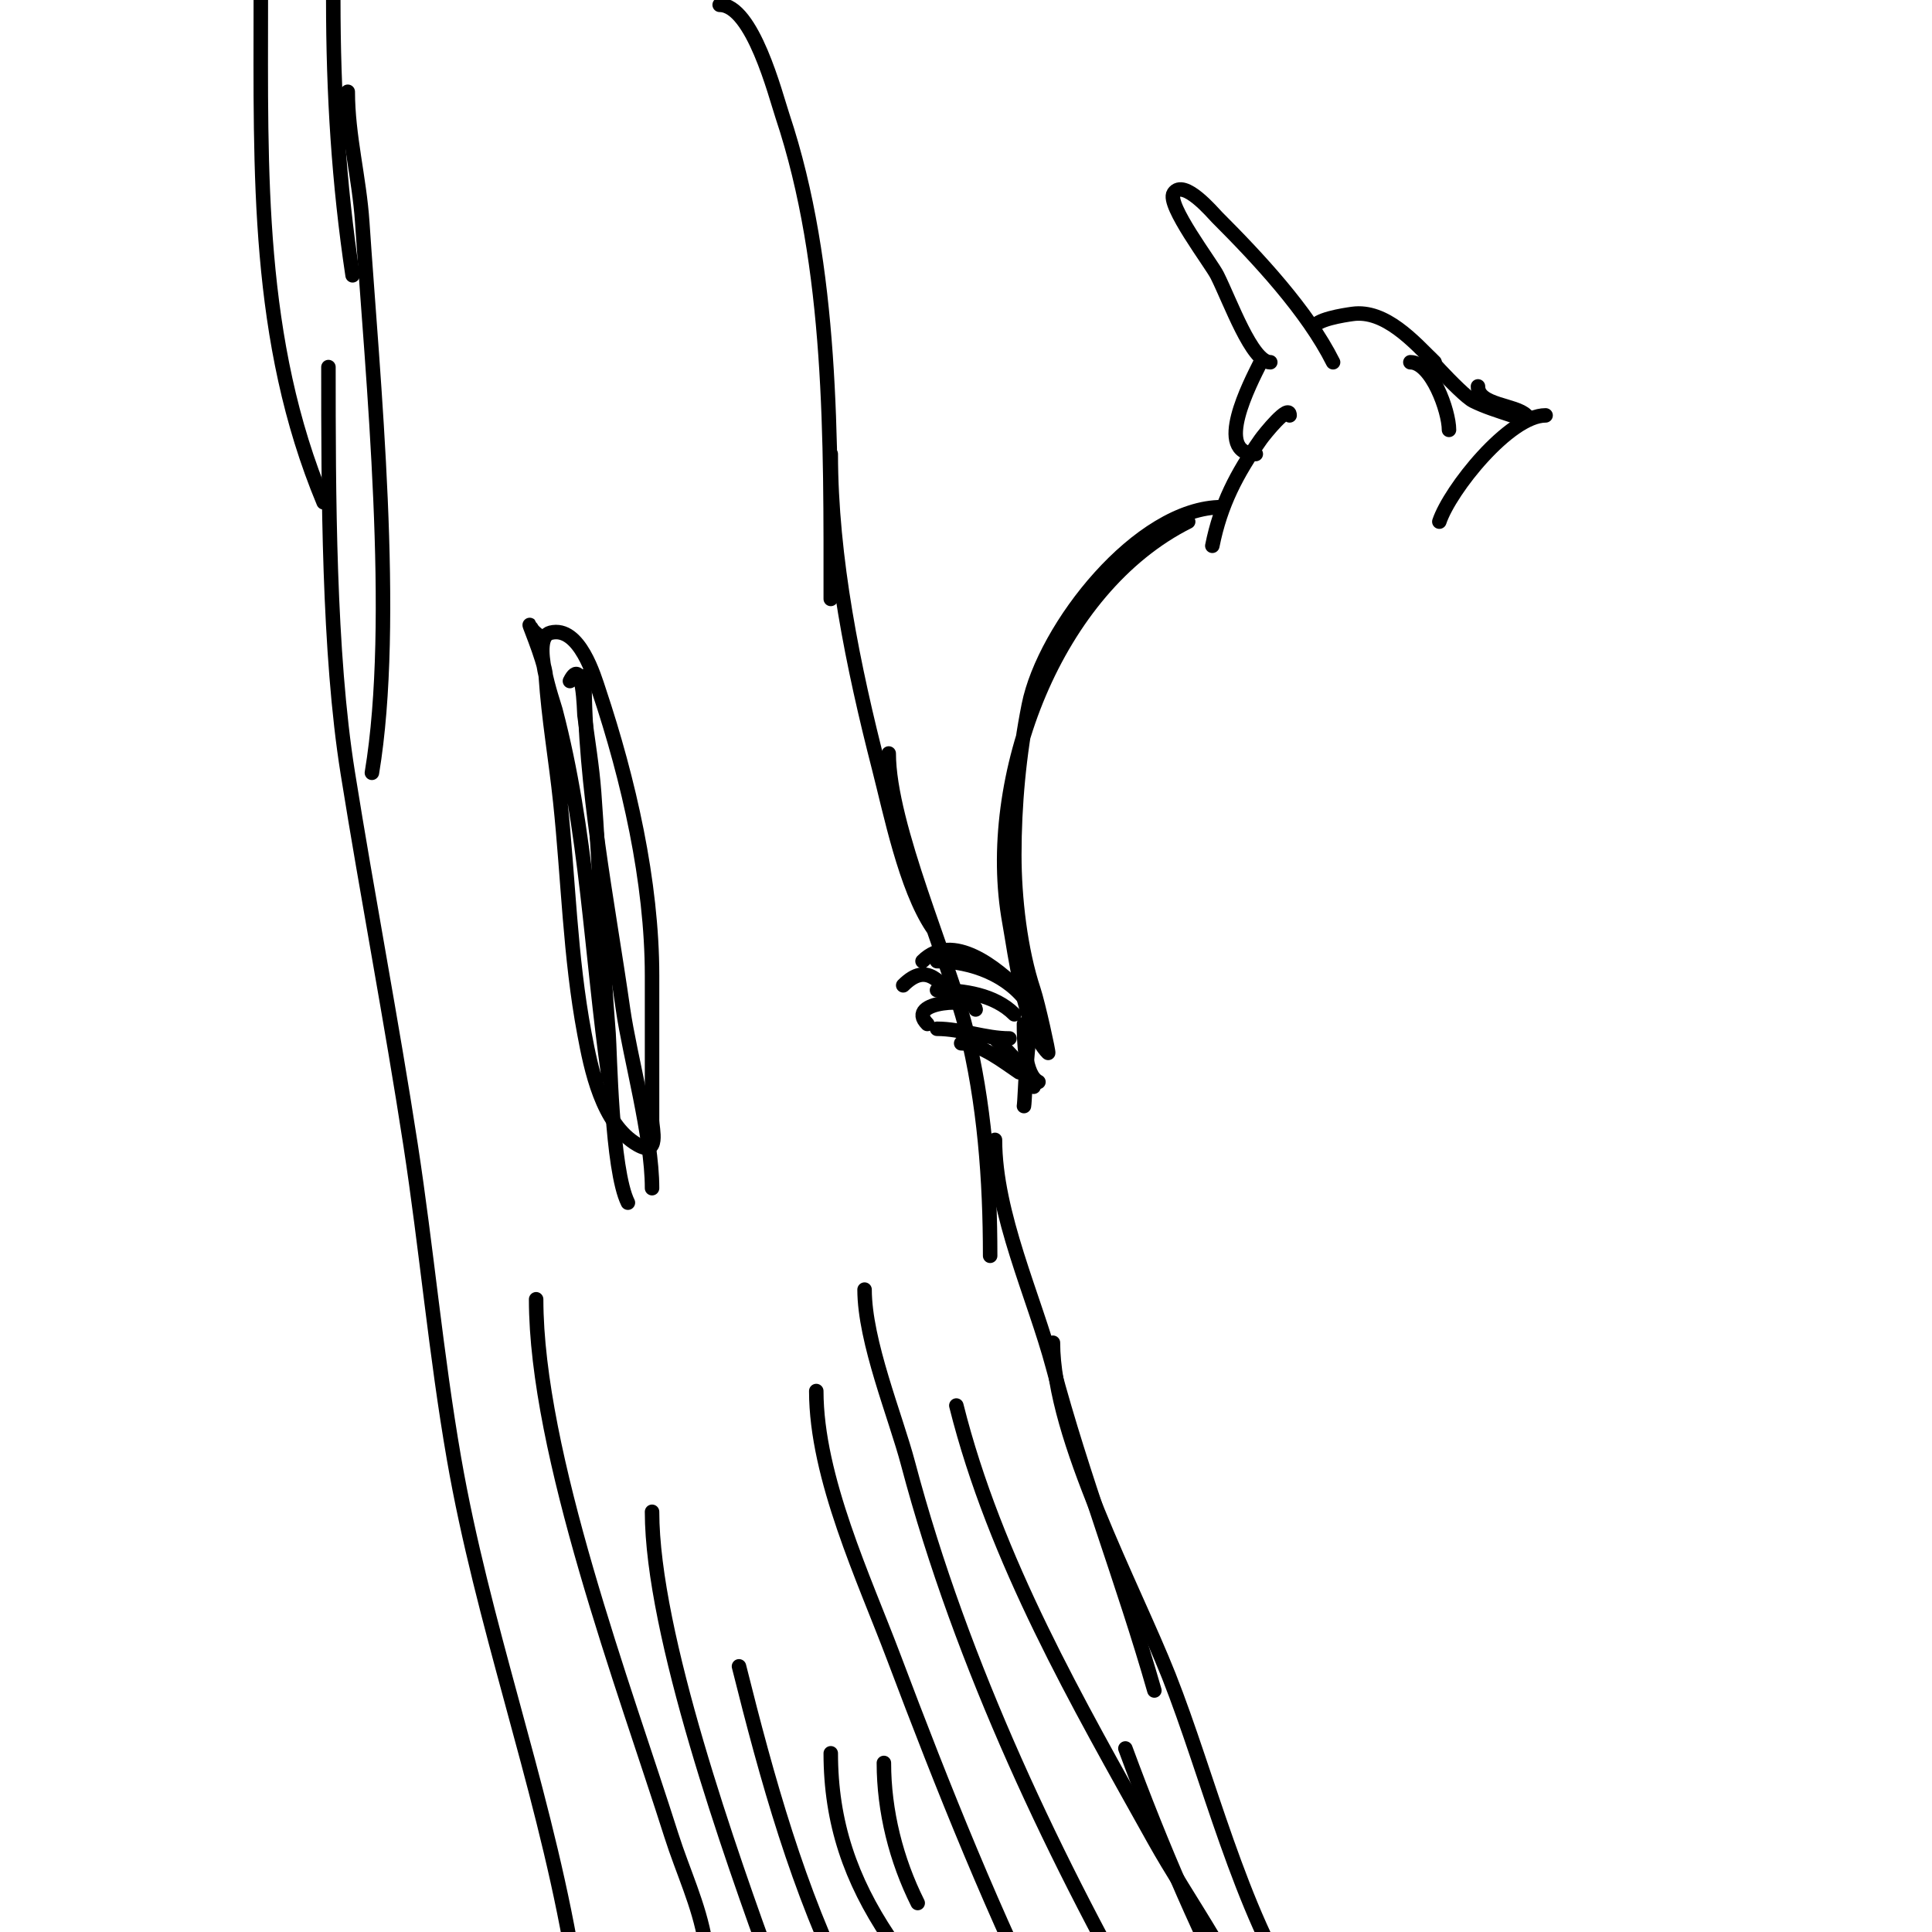 <svg viewBox='0 0 400 400' version='1.1' xmlns='http://www.w3.org/2000/svg' xmlns:xlink='http://www.w3.org/1999/xlink'><g fill='none' stroke='#000000' stroke-width='3' stroke-linecap='round' stroke-linejoin='round'><path d='M54,0c0,35.7 -0.988,70.428 13,104'/><path d='M68,76c0,25.795 0.021,59.133 4,84c4.095,25.595 9.08,51.519 13,77c3.311,21.522 5.262,43.509 9,65c5.888,33.856 17.887,66.379 24,100c0.809,4.449 3,7.314 3,12'/><path d='M149,1c6.829,0 11.565,18.696 13,23c10.449,31.348 10,67.334 10,100'/><path d='M172,94c0,21.554 4.661,44.238 10,65c2.377,9.244 5.477,24.715 11,33'/><path d='M184,156c0,14.935 12.324,42.294 16,57c3.825,15.302 5,31.283 5,47'/><path d='M206,236c0,15.353 8.14,32.524 12,47c6.085,22.818 14.521,44.323 21,67'/><path d='M218,278c0,19.571 16.663,50.442 24,69c8.069,20.41 14.891,48.837 27,67'/><path d='M69,0c0,19.32 1.128,37.855 4,57'/><path d='M72,19c0,9.108 2.391,17.86 3,27c2.155,32.332 7.249,82.506 2,114'/><path d='M112,132c-0.667,-0.667 -1.578,-1.157 -2,-2c-1.556,-3.113 2.769,6.528 3,10c0.58,8.705 2.087,17.324 3,26c1.694,16.093 1.998,31.987 5,48c1.338,7.138 3.61,18.777 11,23c4.667,2.667 3,-3.444 3,-5c0,-10 0,-20 0,-30c0,-19.484 -4.852,-40.555 -11,-59c-0.91,-2.729 -4.001,-13.5 -10,-12c-4.225,1.056 0.585,14.424 1,16c6.587,25.029 7.357,50.5 11,76'/><path d='M118,141c2.787,-5.574 2.941,6.547 3,7c0.695,5.33 1.598,10.64 2,16c1.249,16.65 1.642,33.359 3,50c0.27,3.31 0.59,28.179 4,35'/><path d='M121,140c0,23.014 4.754,46.279 8,69c1.368,9.575 6,26.119 6,37'/><path d='M111,269c0,31.828 18.334,80.514 28,111c2.326,7.336 5.735,14.409 7,22'/><path d='M135,313c0,25.223 16.271,70.996 25,95'/><path d='M153,345c5.844,23.377 12.192,46.384 23,68'/><path d='M172,363c0,14.377 4.122,26.184 12,38'/><path d='M183,365c0,9.965 2.542,20.084 7,29'/><path d='M169,288c0,17.899 9.965,38.995 16,55c10.353,27.457 20.91,53.821 34,80'/><path d='M179,267c0,10.74 6.41,26.217 9,36c11.086,41.881 30.56,82.479 52,120'/><path d='M198,291c7.979,31.918 25.106,61.501 41,90c6.822,12.232 18.338,28.015 23,42'/><path d='M233,362c7.543,20.473 15.835,39.686 26,59'/><path d='M267,86c0,-2.606 -5.291,3.987 -6,5c-4.97,7.1 -8.282,13.412 -10,22'/><path d='M253,105c-17.271,0 -36.808,25.041 -40,41c-2.014,10.07 -3,20.635 -3,31c0,8.903 1.236,19.708 4,28c0.921,2.764 3.245,13.245 3,13c-4.952,-4.952 -6.797,-20.384 -8,-27c-5.43,-29.867 9.524,-69.262 37,-83'/><path d='M211,205c-4.461,-4.461 -13.777,-12.223 -20,-6'/><path d='M194,199c7.172,0 14.962,2.943 19,9'/><path d='M198,207c-3.279,-3.279 -5.93,-8.07 -11,-3'/><path d='M194,205c5.554,0 11.948,0.948 16,5'/><path d='M202,209c0,-2.551 -14.841,-1.841 -10,3'/><path d='M194,213c5.021,0 9.959,2 15,2'/><path d='M199,216c3.984,0 9.181,4.121 12,6'/><path d='M206,215c3.259,3.259 5.905,5.81 8,10'/><path d='M215,224c-2.868,-1.434 -3,-8.651 -3,-12'/><path d='M214,213c-1.51,0 -1.711,14.266 -2,16'/><path d='M260,94c-8.839,0 -1.175,-14.65 1,-19'/><path d='M263,75c-3.801,0 -8.243,-12.486 -11,-18c-1.203,-2.406 -10.559,-14.661 -9,-17c2.082,-3.122 8.172,4.172 9,5c8.422,8.422 18.696,19.391 24,30'/><path d='M272,68c0,-1.842 6.395,-2.771 8,-3c6.752,-0.965 12.749,5.749 17,10'/><path d='M292,75c4.366,0 8,10.081 8,14'/><path d='M297,75c-5.199,-5.199 5.435,6.718 8,8c2.41,1.205 5.09,2.03 8,3'/><path d='M306,80c0,3.937 7.745,3.745 10,6'/><path d='M320,86c-7.491,0 -19.781,15.342 -22,22'/></g>
</svg>